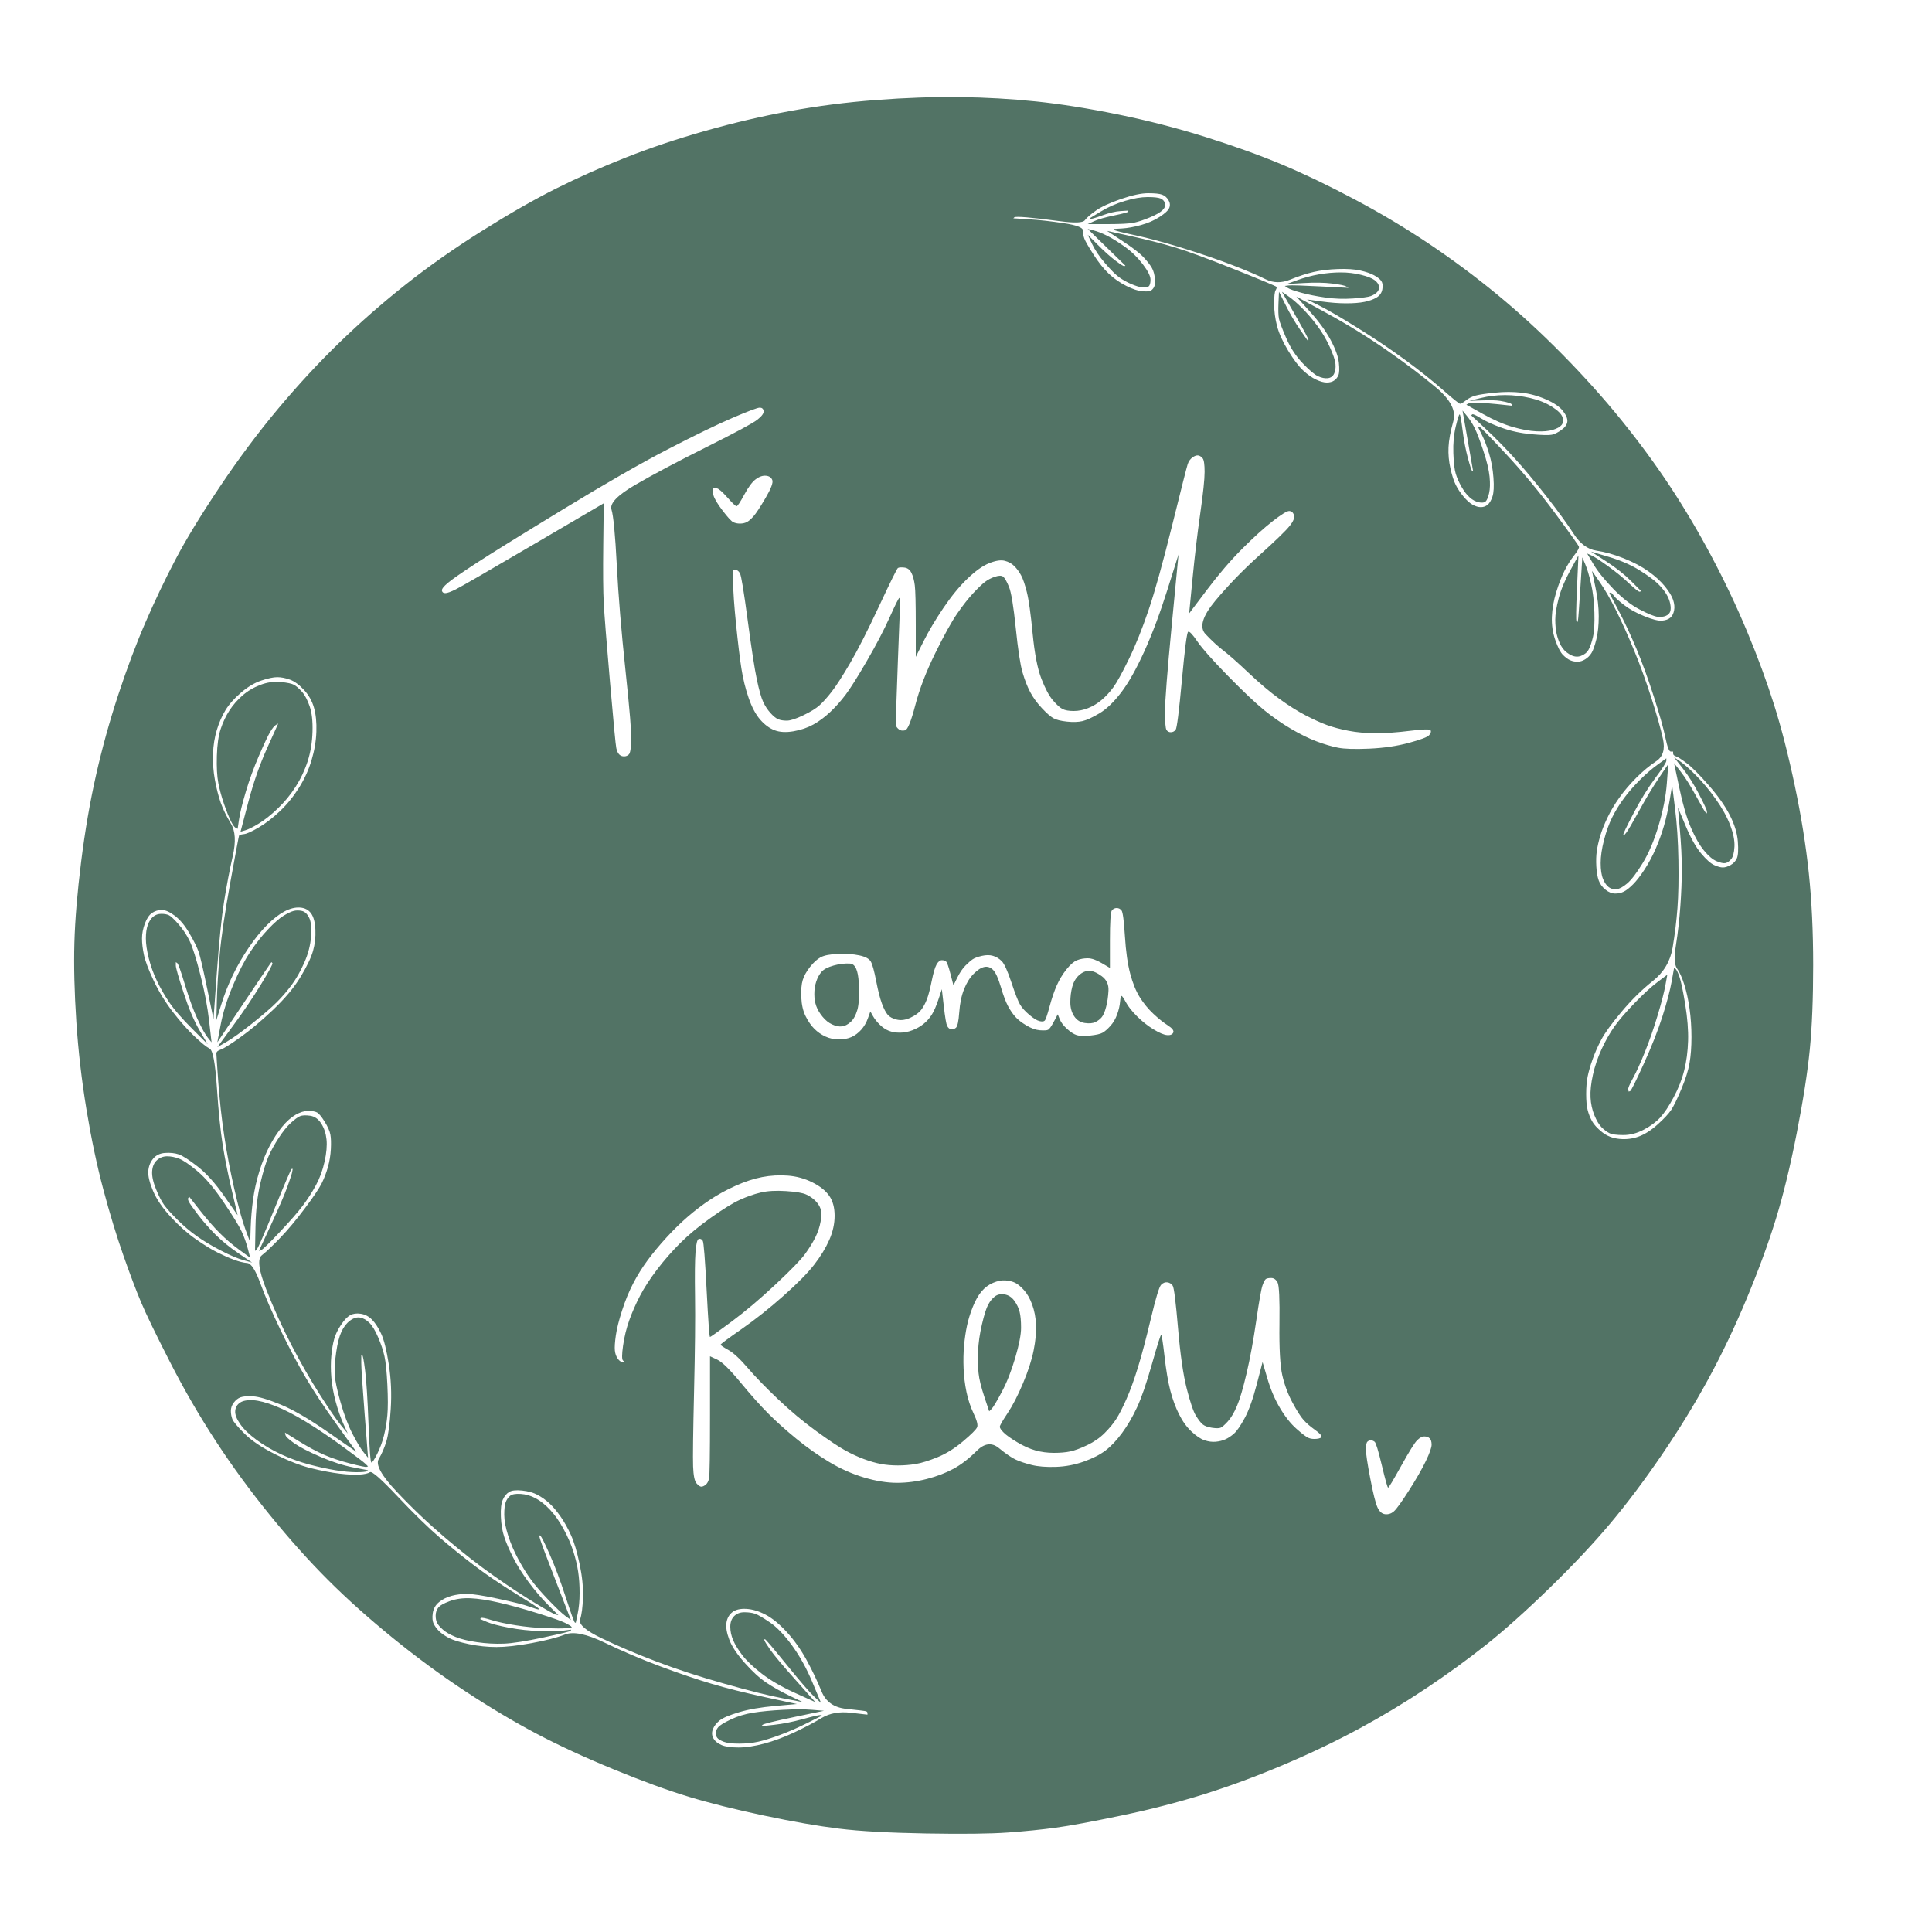 <svg xmlns:xlink="http://www.w3.org/1999/xlink" xmlns="http://www.w3.org/2000/svg" xml:space="preserve" width="100%" viewBox="0 0 720 720" version="1.1" style="fill-rule:nonzero;clip-rule:evenodd;stroke-linecap:round;stroke-linejoin:round;" stroke-miterlimit="10" height="100%">
<defs></defs>
<g id="Untitled">
<path stroke="none" opacity="1" fill-rule="nonzero" fill="#527365" d="M326.52 37.26C315.48 38.1 304.74 39.48 294.3 41.4C283.86 43.32 273.36 45.78 262.8 48.78C252.24 51.78 242.4 55.08 233.28 58.68C224.16 62.28 215.52 66.12 207.36 70.2C199.2 74.28 189.96 79.56 179.64 86.04C169.32 92.52 159.84 99.18 151.2 106.02C142.56 112.86 134.34 120.06 126.54 127.62C118.74 135.18 111.12 143.4 103.68 152.28C96.24 161.16 88.98 170.88 81.9 181.44C74.82 192 69.3 201.06 65.34 208.62C61.38 216.18 57.66 223.98 54.18 232.02C50.7 240.06 47.34 249 44.1 258.84C40.86 268.68 38.1 278.64 35.82 288.72C33.54 298.8 31.68 309.6 30.24 321.12C28.8 332.64 27.96 342.72 27.72 351.36C27.48 360 27.72 369.78 28.44 380.7C29.16 391.62 30.42 402.54 32.22 413.46C34.02 424.38 36.12 434.34 38.52 443.34C40.92 452.34 43.38 460.44 45.9 467.64C48.42 474.84 50.64 480.72 52.56 485.28C54.48 489.84 58.08 497.28 63.36 507.6C68.64 517.92 74.34 527.76 80.46 537.12C86.58 546.48 93.3 555.66 100.62 564.66C107.94 573.66 115.14 581.7 122.22 588.78C129.3 595.86 137.34 603.06 146.34 610.38C155.34 617.7 164.4 624.36 173.52 630.36C182.64 636.36 191.4 641.58 199.8 646.02C208.2 650.46 217.8 654.9 228.6 659.34C239.4 663.78 248.76 667.2 256.68 669.6C264.6 672 273.96 674.34 284.76 676.62C295.56 678.9 304.86 680.52 312.66 681.48C320.46 682.44 331.26 683.04 345.06 683.28C358.86 683.52 369.06 683.4 375.66 682.92C382.26 682.44 388.2 681.84 393.48 681.12C398.76 680.4 406.86 678.9 417.78 676.62C428.7 674.34 438.96 671.7 448.56 668.7C458.16 665.7 468.06 662.04 478.26 657.72C488.46 653.4 497.88 648.9 506.52 644.22C515.16 639.54 523.44 634.56 531.36 629.28C539.28 624 546.72 618.6 553.68 613.08C560.64 607.56 568.56 600.48 577.44 591.84C586.32 583.2 593.88 575.16 600.12 567.72C606.36 560.28 612.72 551.82 619.2 542.34C625.68 532.86 631.5 523.38 636.66 513.9C641.82 504.42 646.62 494.34 651.06 483.66C655.5 472.98 659.1 463.14 661.86 454.14C664.62 445.14 667.2 434.52 669.6 422.28C672 410.04 673.62 399.66 674.46 391.14C675.3 382.62 675.72 372.12 675.72 359.64C675.72 347.16 675.18 335.76 674.1 325.44C673.02 315.12 671.28 304.26 668.88 292.86C666.48 281.46 663.9 271.38 661.14 262.62C658.38 253.86 655.02 244.74 651.06 235.26C647.1 225.78 642.66 216.42 637.74 207.18C632.82 197.94 627.66 189.24 622.26 181.08C616.86 172.92 610.86 164.76 604.26 156.6C597.66 148.44 590.34 140.28 582.3 132.12C574.26 123.96 566.16 116.52 558 109.8C549.84 103.08 541.38 96.78 532.62 90.9C523.86 85.02 514.62 79.5 504.9 74.34C495.18 69.18 486.18 64.86 477.9 61.38C469.62 57.9 460.14 54.48 449.46 51.12C438.78 47.76 427.86 44.94 416.7 42.66C405.54 40.38 395.34 38.76 386.1 37.8C376.86 36.84 367.38 36.3 357.66 36.18C347.94 36.06 337.56 36.42 326.52 37.26ZM427.86 72C430.38 72 432.12 72.18 433.08 72.54C434.04 72.9 434.82 73.56 435.42 74.52C436.02 75.48 436.14 76.44 435.78 77.4C435.42 78.36 434.22 79.5 432.18 80.82C430.14 82.14 427.8 83.16 425.16 83.88C422.52 84.6 420.18 85.02 418.14 85.14C417.12 85.2 416.1 85.26 415.08 85.32C415.14 85.44 415.2 85.56 415.26 85.68C415.38 85.92 417.96 86.58 423 87.66C428.04 88.74 434.04 90.36 441 92.52C447.96 94.68 454.08 96.78 459.36 98.82C464.64 100.86 468.72 102.6 471.6 104.04C474.48 105.48 477.54 105.54 480.78 104.22C484.02 102.9 486.96 101.94 489.6 101.34C492.24 100.74 495.24 100.38 498.6 100.26C501.96 100.14 504.72 100.32 506.88 100.8C509.04 101.28 510.78 101.88 512.1 102.6C513.42 103.32 514.32 104.04 514.8 104.76C515.28 105.48 515.4 106.5 515.16 107.82C514.92 109.14 514.2 110.16 513 110.88C511.8 111.6 510.3 112.14 508.5 112.5C506.7 112.86 504.42 113.04 501.66 113.04C498.9 113.04 495.78 112.8 492.3 112.32C490.56 112.08 488.82 111.84 487.08 111.6C488.64 112.38 490.2 113.16 491.76 113.94C494.88 115.5 499.62 118.26 505.98 122.22C512.34 126.18 518.22 130.14 523.62 134.1C529.02 138.06 533.7 141.78 537.66 145.26C541.62 148.74 543.78 150.48 544.14 150.48C544.5 150.48 545.22 150.06 546.3 149.22C547.38 148.38 548.58 147.78 549.9 147.42C551.22 147.06 553.62 146.7 557.1 146.34C560.58 145.98 563.88 145.98 567 146.34C570.12 146.7 573.18 147.54 576.18 148.86C579.18 150.18 581.28 151.62 582.48 153.18C583.68 154.74 584.22 156.06 584.1 157.14C583.98 158.22 583.26 159.24 581.94 160.2C580.62 161.16 579.42 161.76 578.34 162C577.26 162.24 574.74 162.18 570.78 161.82C566.82 161.46 563.16 160.68 559.8 159.48C556.44 158.28 553.8 157.08 551.88 155.88C549.96 154.68 548.88 154.2 548.64 154.44C548.52 154.56 548.4 154.68 548.28 154.8C550.08 156.48 551.88 158.16 553.68 159.84C557.28 163.2 560.88 166.86 564.48 170.82C568.08 174.78 572.04 179.52 576.36 185.04C580.68 190.56 584.04 195.18 586.44 198.9C588.84 202.62 591.66 204.72 594.9 205.2C598.14 205.68 601.56 206.64 605.16 208.08C608.76 209.52 611.82 211.14 614.34 212.94C616.86 214.74 618.9 216.6 620.46 218.52C622.02 220.44 623.04 222.12 623.52 223.56C624 225 624.12 226.32 623.88 227.52C623.64 228.72 623.16 229.62 622.44 230.22C621.72 230.82 620.7 231.18 619.38 231.3C618.06 231.42 615.9 230.88 612.9 229.68C609.9 228.48 607.38 227.1 605.34 225.54C603.3 223.98 601.98 222.78 601.38 221.94C600.78 221.1 600.36 220.74 600.12 220.86C600 220.92 599.88 220.98 599.76 221.04C600.9 223.2 602.04 225.36 603.18 227.52C605.46 231.84 607.68 236.58 609.84 241.74C612 246.9 614.16 252.84 616.32 259.56C618.48 266.28 619.92 271.38 620.64 274.86C621.36 278.34 622.02 280.08 622.62 280.08C622.92 280.08 623.22 280.08 623.52 280.08C623.52 280.32 623.52 280.56 623.52 280.8C623.52 281.28 623.88 281.64 624.6 281.88C625.32 282.12 626.64 282.96 628.56 284.4C630.48 285.84 633.18 288.54 636.66 292.5C640.14 296.46 642.78 300.18 644.58 303.66C646.38 307.14 647.4 310.44 647.64 313.56C647.88 316.68 647.76 318.78 647.28 319.86C646.8 320.94 646.02 321.78 644.94 322.38C643.86 322.98 642.9 323.28 642.06 323.28C641.22 323.28 640.14 322.98 638.82 322.38C637.5 321.78 635.88 320.34 633.96 318.06C632.04 315.78 630.12 312.36 628.2 307.8C627.24 305.52 626.28 303.24 625.32 300.96C625.56 303.72 625.8 306.48 626.04 309.24C626.52 314.76 626.76 319.62 626.76 323.82C626.76 328.02 626.58 332.64 626.22 337.68C625.86 342.72 625.32 347.52 624.6 352.08C623.88 356.64 624 359.58 624.96 360.9C625.92 362.22 626.82 364.2 627.66 366.84C628.5 369.48 629.16 372.48 629.64 375.84C630.12 379.2 630.36 382.74 630.36 386.46C630.36 390.18 630.12 393.42 629.64 396.18C629.16 398.94 628.14 402.18 626.58 405.9C625.02 409.62 623.76 412.2 622.8 413.64C621.84 415.08 620.16 416.88 617.76 419.04C615.36 421.2 613.02 422.7 610.74 423.54C608.46 424.38 606.06 424.68 603.54 424.44C601.02 424.2 598.86 423.36 597.06 421.92C595.26 420.48 594 419.1 593.28 417.78C592.56 416.46 592.02 415.08 591.66 413.64C591.3 412.2 591.12 410.22 591.12 407.7C591.12 405.18 591.3 403.02 591.66 401.22C592.02 399.42 592.62 397.32 593.46 394.92C594.3 392.52 595.38 390.06 596.7 387.54C598.02 385.02 600.54 381.54 604.26 377.1C607.98 372.66 611.88 368.82 615.96 365.58C620.04 362.34 622.5 358.2 623.34 353.16C624.18 348.12 624.78 343.2 625.14 338.4C625.5 333.6 625.62 327.66 625.5 320.58C625.38 313.5 624.96 307.08 624.24 301.32C623.88 298.44 623.52 295.56 623.16 292.68C622.86 294.48 622.56 296.28 622.26 298.08C621.66 301.68 620.94 304.92 620.1 307.8C619.26 310.68 618.24 313.5 617.04 316.26C615.84 319.02 614.46 321.6 612.9 324C611.34 326.4 609.9 328.26 608.58 329.58C607.26 330.9 606.12 331.8 605.16 332.28C604.2 332.76 603.12 333 601.92 333C600.72 333 599.52 332.52 598.32 331.56C597.12 330.6 596.28 329.46 595.8 328.14C595.32 326.82 595.02 325.08 594.9 322.92C594.78 320.76 594.84 318.84 595.08 317.16C595.32 315.48 595.74 313.62 596.34 311.58C596.94 309.54 597.84 307.26 599.04 304.74C600.24 302.22 601.74 299.7 603.54 297.18C605.34 294.66 607.44 292.2 609.84 289.8C612.24 287.4 614.7 285.36 617.22 283.68C619.74 282 620.58 279.24 619.74 275.4C618.9 271.56 617.46 266.46 615.42 260.1C613.38 253.74 611.22 247.8 608.94 242.28C606.66 236.76 604.44 231.84 602.28 227.52C600.12 223.2 598.08 219.66 596.16 216.9C595.2 215.52 594.24 214.14 593.28 212.76C593.7 214.74 594.12 216.72 594.54 218.7C595.38 222.66 595.8 226.32 595.8 229.68C595.8 233.04 595.5 235.92 594.9 238.32C594.3 240.72 593.7 242.4 593.1 243.36C592.5 244.32 591.72 245.1 590.76 245.7C589.8 246.3 588.84 246.6 587.88 246.6C586.92 246.6 586.02 246.42 585.18 246.06C584.34 245.7 583.44 245.04 582.48 244.08C581.52 243.12 580.56 241.26 579.6 238.5C578.64 235.74 578.22 232.86 578.34 229.86C578.46 226.86 579 223.8 579.96 220.68C580.92 217.56 581.94 214.92 583.02 212.76C584.1 210.6 585.3 208.68 586.62 207C587.94 205.32 588.54 204.24 588.42 203.76C588.3 203.28 585.36 199.14 579.6 191.34C573.84 183.54 567.72 176.16 561.24 169.2C554.76 162.24 551.4 158.82 551.16 158.94C551.04 159 550.92 159.06 550.8 159.12C551.28 160.08 551.76 161.04 552.24 162C553.2 163.92 554.1 166.26 554.94 169.02C555.78 171.78 556.32 174.78 556.56 178.02C556.8 181.26 556.68 183.6 556.2 185.04C555.72 186.48 555.12 187.5 554.4 188.1C553.68 188.7 552.84 189 551.88 189C550.92 189 549.9 188.7 548.82 188.1C547.74 187.5 546.6 186.48 545.4 185.04C544.2 183.6 543.24 182.16 542.52 180.72C541.8 179.28 541.14 177.24 540.54 174.6C539.94 171.96 539.7 169.32 539.82 166.68C539.94 164.04 540.54 160.8 541.62 156.96C542.7 153.12 540.6 148.98 535.32 144.54C530.04 140.1 523.86 135.42 516.78 130.5C509.7 125.58 502.32 121.02 494.64 116.82C490.8 114.72 486.96 112.62 483.12 110.52C484.8 112.38 486.48 114.24 488.16 116.1C491.52 119.82 494.1 123.36 495.9 126.72C497.7 130.08 498.72 132.9 498.96 135.18C499.2 137.46 499.14 139.02 498.78 139.86C498.42 140.7 497.88 141.36 497.16 141.84C496.44 142.32 495.54 142.56 494.46 142.56C493.38 142.56 492.06 142.2 490.5 141.48C488.94 140.76 487.32 139.62 485.64 138.06C483.96 136.5 482.1 134.04 480.06 130.68C478.02 127.32 476.64 124.26 475.92 121.5C475.2 118.74 474.84 115.98 474.84 113.22C474.84 110.46 475.02 108.78 475.38 108.18C475.74 107.58 475.86 107.16 475.74 106.92C475.62 106.68 470.46 104.52 460.26 100.44C450.06 96.36 442.56 93.6 437.76 92.16C432.96 90.72 427.56 89.34 421.56 88.02C418.56 87.36 415.56 86.7 412.56 86.04C414.48 87.3 416.4 88.56 418.32 89.82C422.16 92.34 424.8 94.38 426.24 95.94C427.68 97.5 428.7 98.82 429.3 99.9C429.9 100.98 430.26 102.3 430.38 103.86C430.5 105.42 430.38 106.5 430.02 107.1C429.66 107.7 429.24 108.12 428.76 108.36C428.28 108.6 427.26 108.66 425.7 108.54C424.14 108.42 422.16 107.76 419.76 106.56C417.36 105.36 415.2 103.86 413.28 102.06C411.36 100.26 409.44 97.86 407.52 94.86C405.6 91.86 404.46 89.88 404.1 88.92C403.74 87.96 403.56 86.94 403.56 85.86C403.56 84.78 401.16 83.88 396.36 83.16C391.56 82.44 387.24 81.96 383.4 81.72C381.48 81.6 379.56 81.48 377.64 81.36C377.76 81.24 377.88 81.12 378 81C378.24 80.76 379.8 80.76 382.68 81C385.56 81.24 389.7 81.72 395.1 82.44C400.5 83.16 403.56 83.04 404.28 82.08C405 81.12 406.38 79.92 408.42 78.48C410.46 77.04 413.58 75.6 417.78 74.16C421.98 72.72 425.34 72 427.86 72ZM419.22 74.88C415.98 75.84 412.98 77.16 410.22 78.84C408.84 79.68 407.46 80.52 406.08 81.36C406.2 81.42 406.32 81.48 406.44 81.54C406.68 81.66 408.12 81.24 410.76 80.28C413.4 79.32 415.68 78.78 417.6 78.66C418.56 78.6 419.52 78.54 420.48 78.48C420.48 78.6 420.48 78.72 420.48 78.84C420.48 79.08 418.74 79.56 415.26 80.28C411.78 81 409.26 81.72 407.7 82.44C406.92 82.8 406.14 83.16 405.36 83.52C407.82 83.52 410.28 83.52 412.74 83.52C417.66 83.52 420.96 83.34 422.64 82.98C424.32 82.62 426.3 81.96 428.58 81C430.86 80.04 432.42 79.14 433.26 78.3C434.1 77.46 434.4 76.62 434.16 75.78C433.92 74.94 433.38 74.34 432.54 73.98C431.7 73.62 430.08 73.44 427.68 73.44C425.28 73.44 422.46 73.92 419.22 74.88ZM412.38 92.16C414.72 94.44 417.06 96.72 419.4 99C419.28 99.06 419.16 99.12 419.04 99.18C418.8 99.3 417.72 98.64 415.8 97.2C413.88 95.76 411.66 93.78 409.14 91.26C407.88 90 406.62 88.74 405.36 87.48C405.9 88.62 406.44 89.76 406.98 90.9C408.06 93.18 409.68 95.58 411.84 98.1C414 100.62 415.74 102.36 417.06 103.32C418.38 104.28 419.88 105.12 421.56 105.84C423.24 106.56 424.62 106.98 425.7 107.1C426.78 107.22 427.56 107.1 428.04 106.74C428.52 106.38 428.76 105.54 428.76 104.22C428.76 102.9 427.8 100.98 425.88 98.46C423.96 95.94 421.74 93.78 419.22 91.98C416.7 90.18 414.48 88.8 412.56 87.84C410.64 86.88 408.96 86.22 407.52 85.86C406.8 85.68 406.08 85.5 405.36 85.32C407.7 87.6 410.04 89.88 412.38 92.16ZM491.58 102.24C488.82 102.72 486.12 103.44 483.48 104.4C482.16 104.88 480.84 105.36 479.52 105.84C481.62 105.72 483.72 105.6 485.82 105.48C490.02 105.24 493.56 105.3 496.44 105.66C499.32 106.02 501.06 106.38 501.66 106.74C501.96 106.92 502.26 107.1 502.56 107.28C499.08 107.1 495.6 106.92 492.12 106.74C485.16 106.38 481.2 106.26 480.24 106.38C479.76 106.44 479.28 106.5 478.8 106.56C479.16 106.8 479.52 107.04 479.88 107.28C480.6 107.76 482.28 108.36 484.92 109.08C487.56 109.8 490.56 110.4 493.92 110.88C497.28 111.36 500.7 111.48 504.18 111.24C507.66 111 509.88 110.7 510.84 110.34C511.8 109.98 512.58 109.5 513.18 108.9C513.78 108.3 514.02 107.58 513.9 106.74C513.78 105.9 513.24 105.12 512.28 104.4C511.32 103.68 509.64 103.02 507.24 102.42C504.84 101.82 502.32 101.52 499.68 101.52C497.04 101.52 494.34 101.76 491.58 102.24ZM476.46 112.86C476.34 115.62 476.4 117.6 476.64 118.8C476.88 120 477.78 122.4 479.34 126C480.9 129.6 482.94 132.72 485.46 135.36C487.98 138 489.9 139.62 491.22 140.22C492.54 140.82 493.74 141.06 494.82 140.94C495.9 140.82 496.68 140.28 497.16 139.32C497.64 138.36 497.82 137.16 497.7 135.72C497.58 134.28 496.86 132.12 495.54 129.24C494.22 126.36 492.66 123.72 490.86 121.32C489.06 118.92 487.2 116.76 485.28 114.84C483.36 112.92 481.62 111.42 480.06 110.34C479.28 109.8 478.5 109.26 477.72 108.72C479.4 111.66 481.08 114.6 482.76 117.54C486.12 123.42 487.74 126.48 487.62 126.72C487.56 126.84 487.5 126.96 487.44 127.08C486.48 125.7 485.52 124.32 484.56 122.94C482.64 120.18 480.84 117.12 479.16 113.76C478.32 112.08 477.48 110.4 476.64 108.72C476.58 110.1 476.52 111.48 476.46 112.86ZM551.88 148.32C550.44 148.68 549 149.04 547.56 149.4C549.12 149.34 550.68 149.28 552.24 149.22C555.36 149.1 557.64 149.16 559.08 149.4C560.52 149.64 561.6 149.88 562.32 150.12C563.04 150.36 563.4 150.6 563.4 150.84C563.4 150.96 563.4 151.08 563.4 151.2C561.72 151.02 560.04 150.84 558.36 150.66C555 150.3 552.36 150.12 550.44 150.12C548.52 150.12 547.38 150.24 547.02 150.48C546.84 150.6 546.66 150.72 546.48 150.84C548.52 151.98 550.56 153.12 552.6 154.26C556.68 156.54 560.4 158.16 563.76 159.12C567.12 160.08 570.06 160.62 572.58 160.74C575.1 160.86 577.14 160.68 578.7 160.2C580.26 159.72 581.34 159.12 581.94 158.4C582.54 157.68 582.66 156.72 582.3 155.52C581.94 154.32 580.62 153 578.34 151.56C576.06 150.12 573.36 149.04 570.24 148.32C567.12 147.6 564 147.24 560.88 147.24C557.76 147.24 554.76 147.6 551.88 148.32ZM283.14 151.92C283.98 151.92 284.46 152.34 284.58 153.18C284.7 154.02 283.92 155.1 282.24 156.42C280.56 157.74 274.2 161.16 263.16 166.68C252.12 172.2 243.3 176.88 236.7 180.72C230.1 184.56 227.16 187.62 227.88 189.9C228.6 192.18 229.26 199.08 229.86 210.6C230.46 222.12 231.54 235.2 233.1 249.84C234.66 264.48 235.38 273.24 235.26 276.12C235.14 279 234.84 280.68 234.36 281.16C233.88 281.64 233.28 281.88 232.56 281.88C231.84 281.88 231.24 281.64 230.76 281.16C230.28 280.68 229.92 279.9 229.68 278.82C229.44 277.74 228.66 269.58 227.34 254.34C226.02 239.1 225.24 229.26 225 224.82C224.76 220.38 224.7 213.06 224.82 202.86C224.88 197.76 224.94 192.66 225 187.56C216.3 192.66 207.6 197.76 198.9 202.86C181.5 213.06 171.84 218.64 169.92 219.6C168 220.56 166.68 221.04 165.96 221.04C165.24 221.04 164.82 220.74 164.7 220.14C164.58 219.54 165.3 218.58 166.86 217.26C168.42 215.94 171.96 213.48 177.48 209.88C183 206.28 193.74 199.62 209.7 189.9C225.66 180.18 238.74 172.68 248.94 167.4C259.14 162.12 267.18 158.22 273.06 155.7C278.94 153.18 282.3 151.92 283.14 151.92ZM547.02 164.34C547.68 168.12 548.34 171.9 549 175.68C548.88 175.62 548.76 175.56 548.64 175.5C548.4 175.38 547.86 173.76 547.02 170.64C546.18 167.52 545.52 164.04 545.04 160.2C544.56 156.36 544.2 154.44 543.96 154.44C543.72 154.44 543.24 155.94 542.52 158.94C541.8 161.94 541.5 165.24 541.62 168.84C541.74 172.44 542.04 175.02 542.52 176.58C543 178.14 543.72 179.76 544.68 181.44C545.64 183.12 546.66 184.44 547.74 185.4C548.82 186.36 549.96 186.96 551.16 187.2C552.36 187.44 553.2 187.32 553.68 186.84C554.16 186.36 554.58 185.34 554.94 183.78C555.3 182.22 555.36 180.18 555.12 177.66C554.88 175.14 554.1 171.9 552.78 167.94C551.46 163.98 550.38 161.16 549.54 159.48C548.7 157.8 547.74 156.3 546.66 154.98C546.12 154.32 545.58 153.66 545.04 153C545.7 156.78 546.36 160.56 547.02 164.34ZM446.58 169.74C447.18 169.86 447.72 170.22 448.2 170.82C448.68 171.42 448.92 173.1 448.92 175.86C448.92 178.62 448.38 183.78 447.3 191.34C446.22 198.9 445.26 207 444.42 215.64C444 219.96 443.58 224.28 443.16 228.6C445.38 225.66 447.6 222.72 449.82 219.78C454.26 213.9 458.64 208.8 462.96 204.48C467.28 200.16 471.06 196.74 474.3 194.22C477.54 191.7 479.58 190.44 480.42 190.44C481.26 190.44 481.86 190.92 482.22 191.88C482.58 192.84 482.04 194.22 480.6 196.02C479.16 197.82 475.38 201.48 469.26 207C463.14 212.52 457.68 218.16 452.88 223.92C448.08 229.68 446.88 233.82 449.28 236.34C451.68 238.86 453.9 240.9 455.94 242.46C457.98 244.02 461.1 246.78 465.3 250.74C469.5 254.7 473.34 257.94 476.82 260.46C480.3 262.98 483.54 265.02 486.54 266.58C489.54 268.14 492.18 269.34 494.46 270.18C496.74 271.02 499.44 271.74 502.56 272.34C505.68 272.94 509.1 273.24 512.82 273.24C516.54 273.24 520.8 272.94 525.6 272.34C530.4 271.74 532.92 271.68 533.16 272.16C533.4 272.64 533.22 273.24 532.62 273.96C532.02 274.68 529.5 275.64 525.06 276.84C520.62 278.04 515.7 278.76 510.3 279C504.9 279.24 501 279.12 498.6 278.64C496.2 278.16 493.56 277.38 490.68 276.3C487.8 275.22 484.62 273.66 481.14 271.62C477.66 269.58 474.3 267.24 471.06 264.6C467.82 261.96 463.32 257.7 457.56 251.82C451.8 245.94 448.02 241.68 446.22 239.04C444.42 236.4 443.28 235.2 442.8 235.44C442.32 235.68 441.54 241.68 440.46 253.44C439.38 265.2 438.6 271.38 438.12 271.98C437.64 272.58 437.04 272.88 436.32 272.88C435.6 272.88 435.06 272.58 434.7 271.98C434.34 271.38 434.16 269.1 434.16 265.14C434.16 261.18 435 250.44 436.68 232.92C437.52 224.16 438.36 215.4 439.2 206.64C437.82 211.02 436.44 215.4 435.06 219.78C432.3 228.54 429.42 236.22 426.42 242.82C423.42 249.42 420.54 254.52 417.78 258.12C415.02 261.72 412.32 264.3 409.68 265.86C407.04 267.42 404.94 268.38 403.38 268.74C401.82 269.1 399.9 269.16 397.62 268.92C395.34 268.68 393.66 268.26 392.58 267.66C391.5 267.06 390.06 265.8 388.26 263.88C386.46 261.96 385.02 259.98 383.94 257.94C382.86 255.9 381.9 253.44 381.06 250.56C380.22 247.68 379.38 242.16 378.54 234C377.7 225.84 376.86 220.74 376.02 218.7C375.18 216.66 374.46 215.4 373.86 214.92C373.26 214.44 372.24 214.44 370.8 214.92C369.36 215.4 368.1 216.06 367.02 216.9C365.94 217.74 364.5 219.12 362.7 221.04C360.9 222.96 358.92 225.48 356.76 228.6C354.6 231.72 351.84 236.7 348.48 243.54C345.12 250.38 342.66 256.8 341.1 262.8C339.54 268.8 338.28 271.92 337.32 272.16C336.36 272.4 335.58 272.28 334.98 271.8C334.38 271.32 334.02 270.84 333.9 270.36C333.78 269.88 334.02 261.84 334.62 246.24C334.92 238.44 335.22 230.64 335.52 222.84C335.4 222.84 335.28 222.84 335.16 222.84C334.92 222.84 333.72 225.24 331.56 230.04C329.4 234.84 326.58 240.24 323.1 246.24C319.62 252.24 316.98 256.44 315.18 258.84C313.38 261.24 311.46 263.4 309.42 265.32C307.38 267.24 305.28 268.8 303.12 270C300.96 271.2 298.5 272.04 295.74 272.52C292.98 273 290.64 272.88 288.72 272.16C286.8 271.44 285 270.12 283.32 268.2C281.64 266.28 280.2 263.58 279 260.1C277.8 256.62 276.9 252.96 276.3 249.12C275.7 245.28 275.04 239.82 274.32 232.74C273.6 225.66 273.24 220.5 273.24 217.26C273.24 215.64 273.24 214.02 273.24 212.4C273.54 212.4 273.84 212.4 274.14 212.4C274.74 212.4 275.28 212.82 275.76 213.66C276.24 214.5 277.2 220.32 278.64 231.12C280.08 241.92 281.22 249.3 282.06 253.26C282.9 257.22 283.68 259.98 284.4 261.54C285.12 263.1 286.02 264.48 287.1 265.68C288.18 266.88 289.14 267.66 289.98 268.02C290.82 268.38 291.9 268.56 293.22 268.56C294.54 268.56 296.58 267.9 299.34 266.58C302.1 265.26 304.14 264 305.46 262.8C306.78 261.6 308.28 259.92 309.96 257.76C311.64 255.6 313.92 252.06 316.8 247.14C319.68 242.22 323.28 235.14 327.6 225.9C331.92 216.66 334.26 211.92 334.62 211.68C334.98 211.44 335.76 211.38 336.96 211.5C338.16 211.62 339.06 212.28 339.66 213.48C340.26 214.68 340.68 216.24 340.92 218.16C341.16 220.08 341.28 225 341.28 232.92C341.28 236.88 341.28 240.84 341.28 244.8C342.24 242.88 343.2 240.96 344.16 239.04C346.08 235.2 348.54 231.06 351.54 226.62C354.54 222.18 357.54 218.52 360.54 215.64C363.54 212.76 366.24 210.84 368.64 209.88C371.04 208.92 372.96 208.62 374.4 208.98C375.84 209.34 377.04 210 378 210.96C378.96 211.92 379.8 213.06 380.52 214.38C381.24 215.7 381.96 217.8 382.68 220.68C383.4 223.56 384.12 228.72 384.84 236.16C385.56 243.6 386.64 249.18 388.08 252.9C389.52 256.62 390.96 259.32 392.4 261C393.84 262.68 395.04 263.76 396 264.24C396.96 264.72 398.34 264.96 400.14 264.96C401.94 264.96 403.74 264.6 405.54 263.88C407.34 263.16 409.02 262.14 410.58 260.82C412.14 259.5 413.58 257.94 414.9 256.14C416.22 254.34 418.14 250.86 420.66 245.7C423.18 240.54 425.64 234.42 428.04 227.34C430.44 220.26 433.38 209.7 436.86 195.66C440.34 181.62 442.26 174.06 442.62 172.98C442.98 171.9 443.58 171.06 444.42 170.46C445.26 169.86 445.98 169.62 446.58 169.74ZM285.48 177.3C286.68 177.42 287.46 177.96 287.82 178.92C288.18 179.88 287.34 182.1 285.3 185.58C283.26 189.06 281.76 191.34 280.8 192.42C279.84 193.5 279 194.22 278.28 194.58C277.56 194.94 276.72 195.12 275.76 195.12C274.8 195.12 273.96 194.94 273.24 194.58C272.52 194.22 271.2 192.78 269.28 190.26C267.36 187.74 266.22 185.82 265.86 184.5C265.5 183.18 265.44 182.4 265.68 182.16C265.92 181.92 266.4 181.86 267.12 181.98C267.84 182.1 269.16 183.24 271.08 185.4C273 187.56 274.14 188.64 274.5 188.64C274.86 188.64 275.82 187.2 277.38 184.32C278.94 181.44 280.38 179.52 281.7 178.56C283.02 177.6 284.28 177.18 285.48 177.3ZM598.5 209.16C602.22 211.56 605.34 214.02 607.86 216.54C609.12 217.8 610.38 219.06 611.64 220.32C611.46 220.38 611.28 220.44 611.1 220.5C610.74 220.62 609.42 219.6 607.14 217.44C604.86 215.28 602.22 213.12 599.22 210.96C596.22 208.8 594.18 207.48 593.1 207C592.56 206.76 592.02 206.52 591.48 206.28C592.26 207.6 593.04 208.92 593.82 210.24C595.38 212.88 597.84 215.94 601.2 219.42C604.56 222.9 607.86 225.48 611.1 227.16C614.34 228.84 616.56 229.74 617.76 229.86C618.96 229.98 619.98 229.86 620.82 229.5C621.66 229.14 622.2 228.6 622.44 227.88C622.68 227.16 622.68 226.2 622.44 225C622.2 223.8 621.72 222.6 621 221.4C620.28 220.2 619.26 218.94 617.94 217.62C616.62 216.3 614.34 214.62 611.1 212.58C607.86 210.54 604.02 208.86 599.58 207.54C597.36 206.88 595.14 206.22 592.92 205.56C594.78 206.76 596.64 207.96 598.5 209.16ZM585.18 212.58C583.14 216.3 581.7 219.78 580.86 223.02C580.02 226.26 579.6 228.9 579.6 230.94C579.6 232.98 579.78 234.78 580.14 236.34C580.5 237.9 581.04 239.34 581.76 240.66C582.48 241.98 583.56 243.06 585 243.9C586.44 244.74 587.82 244.92 589.14 244.44C590.46 243.96 591.42 243.18 592.02 242.1C592.62 241.02 593.16 239.46 593.64 237.42C594.12 235.38 594.3 232.32 594.18 228.24C594.06 224.16 593.64 220.56 592.92 217.44C592.2 214.32 591.48 211.92 590.76 210.24C590.4 209.4 590.04 208.56 589.68 207.72C589.44 211.5 589.2 215.28 588.96 219.06C588.48 226.62 588.18 230.64 588.06 231.12C588 231.36 587.94 231.6 587.88 231.84C587.76 231.72 587.64 231.6 587.52 231.48C587.28 231.24 587.34 227.1 587.7 219.06C587.88 215.04 588.06 211.02 588.24 207C587.22 208.86 586.2 210.72 585.18 212.58ZM103.32 252.36C104.76 252.36 106.32 252.66 108 253.26C109.68 253.86 111.42 255.12 113.22 257.04C115.02 258.96 116.28 261.18 117 263.7C117.72 266.22 118.02 269.22 117.9 272.7C117.78 276.18 117.18 279.72 116.1 283.32C115.02 286.92 113.46 290.34 111.42 293.58C109.38 296.82 107.04 299.7 104.4 302.22C101.76 304.74 99.12 306.78 96.48 308.34C93.84 309.9 91.98 310.74 90.9 310.86C89.82 310.98 89.22 311.16 89.1 311.4C88.98 311.64 87.9 317.4 85.86 328.68C83.82 339.96 82.5 348.9 81.9 355.5C81.3 362.1 80.94 367.86 80.82 372.78C80.76 375.24 80.7 377.7 80.64 380.16C81.24 378.24 81.84 376.32 82.44 374.4C83.64 370.56 85.08 366.9 86.76 363.42C88.44 359.94 90.42 356.52 92.7 353.16C94.98 349.8 97.26 346.98 99.54 344.7C101.82 342.42 103.98 340.74 106.02 339.66C108.06 338.58 109.98 338.1 111.78 338.22C113.58 338.34 114.96 339.06 115.92 340.38C116.88 341.7 117.42 343.74 117.54 346.5C117.66 349.26 117.36 351.9 116.64 354.42C115.92 356.94 114.36 360.18 111.96 364.14C109.56 368.1 106.14 372.18 101.7 376.38C97.26 380.58 93.18 384 89.46 386.64C85.74 389.28 83.34 390.78 82.26 391.14C81.18 391.5 80.64 391.98 80.64 392.58C80.64 393.18 80.88 396.78 81.36 403.38C81.84 409.98 82.56 416.52 83.52 423C84.48 429.48 85.74 436.14 87.3 442.98C88.86 449.82 90.24 454.86 91.44 458.1C92.04 459.72 92.64 461.34 93.24 462.96C93.3 461.16 93.36 459.36 93.42 457.56C93.54 453.96 93.84 450.42 94.32 446.94C94.8 443.46 95.58 439.98 96.66 436.5C97.74 433.02 99 429.9 100.44 427.14C101.88 424.38 103.44 421.98 105.12 419.94C106.8 417.9 108.48 416.4 110.16 415.44C111.84 414.48 113.4 414 114.84 414C116.28 414 117.36 414.18 118.08 414.54C118.8 414.9 119.76 416.04 120.96 417.96C122.16 419.88 122.88 421.5 123.12 422.82C123.36 424.14 123.42 425.94 123.3 428.22C123.18 430.5 122.82 432.72 122.22 434.88C121.62 437.04 120.84 439.08 119.88 441C118.92 442.92 116.82 446.04 113.58 450.36C110.34 454.68 107.28 458.34 104.4 461.34C101.52 464.34 99.24 466.5 97.56 467.82C95.88 469.14 96.42 473.34 99.18 480.42C101.94 487.5 105.06 494.4 108.54 501.12C112.02 507.84 115.56 514.02 119.16 519.66C122.76 525.3 125.4 529.14 127.08 531.18C127.92 532.2 128.76 533.22 129.6 534.24C129.06 533.04 128.52 531.84 127.98 530.64C126.9 528.24 125.94 525.48 125.1 522.36C124.26 519.24 123.72 516.24 123.48 513.36C123.24 510.48 123.24 507.78 123.48 505.26C123.72 502.74 124.08 500.64 124.56 498.96C125.04 497.28 125.88 495.54 127.08 493.74C128.28 491.94 129.42 490.74 130.5 490.14C131.58 489.54 132.9 489.36 134.46 489.6C136.02 489.84 137.4 490.56 138.6 491.76C139.8 492.96 140.94 494.7 142.02 496.98C143.1 499.26 144.06 503.1 144.9 508.5C145.74 513.9 145.98 519.42 145.62 525.06C145.26 530.7 144.72 534.72 144 537.12C143.28 539.52 142.32 541.74 141.12 543.78C139.92 545.82 142.14 549.84 147.78 555.84C153.42 561.84 159.48 567.6 165.96 573.12C172.44 578.64 178.5 583.38 184.14 587.34C189.78 591.3 194.88 594.66 199.44 597.42C204 600.18 206.58 601.62 207.18 601.74C207.48 601.8 207.78 601.86 208.08 601.92C206.82 600.66 205.56 599.4 204.3 598.14C201.78 595.62 199.32 592.74 196.92 589.5C194.52 586.26 192.6 583.2 191.16 580.32C189.72 577.44 188.64 574.92 187.92 572.76C187.2 570.6 186.78 568.08 186.66 565.2C186.54 562.32 186.78 560.22 187.38 558.9C187.98 557.58 188.76 556.62 189.72 556.02C190.68 555.42 192.3 555.24 194.58 555.48C196.86 555.72 198.78 556.26 200.34 557.1C201.9 557.94 203.34 558.96 204.66 560.16C205.98 561.36 207.36 562.98 208.8 565.02C210.24 567.06 211.56 569.4 212.76 572.04C213.96 574.68 215.04 578.28 216 582.84C216.96 587.4 217.38 591.54 217.26 595.26C217.14 598.98 216.78 601.74 216.18 603.54C215.58 605.34 218.28 607.68 224.28 610.56C230.28 613.44 237.06 616.32 244.62 619.2C252.18 622.08 260.64 624.84 270 627.48C279.36 630.12 286.56 631.92 291.6 632.88C294.12 633.36 296.64 633.84 299.16 634.32C297.54 633.54 295.92 632.76 294.3 631.98C291.06 630.42 288.18 628.8 285.66 627.12C283.14 625.44 280.44 622.98 277.56 619.74C274.68 616.5 272.76 613.62 271.8 611.1C270.84 608.58 270.48 606.48 270.72 604.8C270.96 603.12 271.68 601.8 272.88 600.84C274.08 599.88 275.82 599.46 278.1 599.58C280.38 599.7 282.78 600.42 285.3 601.74C287.82 603.06 290.46 605.22 293.22 608.22C295.98 611.22 298.44 614.7 300.6 618.66C302.76 622.62 304.62 626.52 306.18 630.36C307.74 634.2 310.8 636.36 315.36 636.84C319.92 637.32 322.38 637.62 322.74 637.74C323.1 637.86 323.28 638.1 323.28 638.46C323.28 638.64 323.28 638.82 323.28 639C321.18 638.76 319.08 638.52 316.98 638.28C312.78 637.8 309.18 638.46 306.18 640.26C303.18 642.06 299.76 643.86 295.92 645.66C292.08 647.46 288.36 648.84 284.76 649.8C281.16 650.76 277.98 651.24 275.22 651.24C272.46 651.24 270.36 650.94 268.92 650.34C267.48 649.74 266.46 648.9 265.86 647.82C265.26 646.74 265.2 645.6 265.68 644.4C266.16 643.2 267 642.12 268.2 641.16C269.4 640.2 271.8 639.18 275.4 638.1C279 637.02 283.5 636.24 288.9 635.76C291.6 635.52 294.3 635.28 297 635.04C293.1 634.2 289.2 633.36 285.3 632.52C277.5 630.84 270.78 629.16 265.14 627.48C259.5 625.8 253.14 623.64 246.06 621C238.98 618.36 232.08 615.42 225.36 612.18C218.64 608.94 213.72 607.92 210.6 609.12C207.48 610.32 203.28 611.4 198 612.36C192.72 613.32 188.4 613.8 185.04 613.8C181.68 613.8 178.26 613.44 174.78 612.72C171.3 612 168.78 611.22 167.22 610.38C165.66 609.54 164.46 608.7 163.62 607.86C162.78 607.02 162.12 606.12 161.64 605.16C161.16 604.2 161.04 602.88 161.28 601.2C161.52 599.52 162.3 598.14 163.62 597.06C164.94 595.98 166.5 595.2 168.3 594.72C170.1 594.24 172.02 594 174.06 594C176.1 594 179.94 594.6 185.58 595.8C191.22 597 195.06 597.96 197.1 598.68C199.14 599.4 200.28 599.76 200.52 599.76C200.64 599.76 200.76 599.76 200.88 599.76C200.82 599.64 200.76 599.52 200.7 599.4C200.58 599.16 197.7 597.3 192.06 593.82C186.42 590.34 181.38 586.92 176.94 583.56C172.5 580.2 168.12 576.66 163.8 572.94C159.48 569.22 154.26 564.12 148.14 557.64C142.02 551.16 138.6 548.16 137.88 548.64C137.16 549.12 135.84 549.42 133.92 549.54C132 549.66 129.54 549.54 126.54 549.18C123.54 548.82 120.06 548.16 116.1 547.2C112.14 546.24 107.64 544.5 102.6 541.98C97.56 539.46 93.72 536.88 91.08 534.24C88.44 531.6 86.94 529.8 86.58 528.84C86.22 527.88 86.04 526.86 86.04 525.78C86.04 524.7 86.4 523.68 87.12 522.72C87.84 521.76 88.68 521.1 89.64 520.74C90.6 520.38 92.16 520.26 94.32 520.38C96.48 520.5 99.9 521.52 104.58 523.44C109.26 525.36 115.14 528.78 122.22 533.7C125.76 536.16 129.3 538.62 132.84 541.08C130.5 537.84 128.16 534.6 125.82 531.36C121.14 524.88 117.24 519 114.12 513.72C111 508.44 107.82 502.44 104.58 495.72C101.34 489 98.82 483.18 97.02 478.26C95.22 473.34 93.6 470.82 92.16 470.7C90.72 470.58 89.04 470.16 87.12 469.44C85.2 468.72 83.16 467.82 81 466.74C78.84 465.66 76.2 464.04 73.08 461.88C69.96 459.72 66.84 456.96 63.72 453.6C60.6 450.24 58.38 447 57.06 443.88C55.74 440.76 55.14 438.3 55.26 436.5C55.38 434.7 55.98 433.14 57.06 431.82C58.14 430.5 59.64 429.78 61.56 429.66C63.48 429.54 65.16 429.72 66.6 430.2C68.04 430.68 70.38 432.18 73.62 434.7C76.86 437.22 80.16 440.88 83.52 445.68C85.2 448.08 86.88 450.48 88.56 452.88C87.84 449.82 87.12 446.76 86.4 443.7C84.96 437.58 83.82 431.88 82.98 426.6C82.14 421.32 81.42 414.18 80.82 405.18C80.22 396.18 79.32 391.38 78.12 390.78C76.92 390.18 75 388.62 72.36 386.1C69.72 383.58 67.02 380.52 64.26 376.92C61.5 373.32 59.16 369.48 57.24 365.4C55.32 361.32 54.12 358.14 53.64 355.86C53.16 353.58 52.92 351.54 52.92 349.74C52.92 347.94 53.28 346.08 54 344.16C54.72 342.24 55.62 340.92 56.7 340.2C57.78 339.48 58.98 339.12 60.3 339.12C61.62 339.12 63.24 339.84 65.16 341.28C67.08 342.72 68.88 344.88 70.56 347.76C72.24 350.64 73.38 352.92 73.98 354.6C74.58 356.28 75.66 360.9 77.22 368.46C78 372.24 78.78 376.02 79.56 379.8C79.98 373.98 80.4 368.16 80.82 362.34C81.66 350.7 82.56 341.88 83.52 335.88C84.48 329.88 85.56 324.24 86.76 318.96C87.96 313.68 87.72 309.66 86.04 306.9C84.36 304.14 83.1 301.56 82.26 299.16C81.42 296.76 80.7 293.94 80.1 290.7C79.5 287.46 79.26 284.22 79.38 280.98C79.5 277.74 79.98 274.74 80.82 271.98C81.66 269.22 82.74 266.76 84.06 264.6C85.38 262.44 87.3 260.28 89.82 258.12C92.34 255.96 94.86 254.46 97.38 253.62C99.9 252.78 101.88 252.36 103.32 252.36ZM97.02 255.24C94.5 256.2 92.28 257.52 90.36 259.2C88.44 260.88 86.82 262.74 85.5 264.78C84.18 266.82 83.1 269.1 82.26 271.62C81.42 274.14 80.94 277.5 80.82 281.7C80.7 285.9 80.88 289.26 81.36 291.78C81.84 294.3 82.56 296.94 83.52 299.7C84.48 302.46 85.32 304.56 86.04 306C86.76 307.44 87.36 308.28 87.84 308.52C88.08 308.64 88.32 308.76 88.56 308.88C88.74 307.68 88.92 306.48 89.1 305.28C89.46 302.88 90.3 299.46 91.62 295.02C92.94 290.58 94.56 286.14 96.48 281.7C98.4 277.26 99.78 274.32 100.62 272.88C101.46 271.44 102.18 270.54 102.78 270.18C103.08 270 103.38 269.82 103.68 269.64C102.3 272.7 100.92 275.76 99.54 278.82C96.78 284.94 94.44 291.66 92.52 298.98C91.56 302.64 90.6 306.3 89.64 309.96C90.24 309.78 90.84 309.6 91.44 309.42C92.64 309.06 94.32 308.22 96.48 306.9C98.64 305.58 100.98 303.72 103.5 301.32C106.02 298.92 108.24 296.22 110.16 293.22C112.08 290.22 113.58 287.04 114.66 283.68C115.74 280.32 116.34 276.66 116.46 272.7C116.58 268.74 116.22 265.56 115.38 263.16C114.54 260.76 113.58 258.96 112.5 257.76C111.42 256.56 110.46 255.72 109.62 255.24C108.78 254.76 107.1 254.4 104.58 254.16C102.06 253.92 99.54 254.28 97.02 255.24ZM627.12 286.38C629.28 289.14 631.32 292.38 633.24 296.1C635.16 299.82 636.12 301.92 636.12 302.4C636.12 302.64 636.12 302.88 636.12 303.12C636 303.06 635.88 303 635.76 302.94C635.52 302.82 634.32 300.78 632.16 296.82C630 292.86 628.08 289.8 626.4 287.64C625.56 286.56 624.72 285.48 623.88 284.4C624.54 287.52 625.2 290.64 625.86 293.76C627.18 300 628.62 304.92 630.18 308.52C631.74 312.12 633.36 314.94 635.04 316.98C636.72 319.02 638.28 320.34 639.72 320.94C641.16 321.54 642.24 321.78 642.96 321.66C643.68 321.54 644.4 321.06 645.12 320.22C645.84 319.38 646.26 317.82 646.38 315.54C646.5 313.26 645.96 310.56 644.76 307.44C643.56 304.32 641.76 301.08 639.36 297.72C636.96 294.36 634.5 291.42 631.98 288.9C629.46 286.38 627.48 284.64 626.04 283.68C625.32 283.2 624.6 282.72 623.88 282.24C624.96 283.62 626.04 285 627.12 286.38ZM617.76 284.94C615.6 286.5 613.38 288.42 611.1 290.7C608.82 292.98 606.84 295.26 605.16 297.54C603.48 299.82 602.04 302.16 600.84 304.56C599.64 306.96 598.62 309.78 597.78 313.02C596.94 316.26 596.52 319.14 596.52 321.66C596.52 324.18 596.82 326.16 597.42 327.6C598.02 329.04 598.74 330.06 599.58 330.66C600.42 331.26 601.38 331.5 602.46 331.38C603.54 331.26 604.86 330.54 606.42 329.22C607.98 327.9 609.9 325.38 612.18 321.66C614.46 317.94 616.44 313.26 618.12 307.62C619.8 301.98 620.82 296.76 621.18 291.96C621.36 289.56 621.54 287.16 621.72 284.76C620.58 286.44 619.44 288.12 618.3 289.8C616.02 293.16 613.56 297.24 610.92 302.04C608.28 306.84 606.66 309.6 606.06 310.32C605.76 310.68 605.46 311.04 605.16 311.4C605.1 311.28 605.04 311.16 604.98 311.04C604.86 310.8 606.12 308.16 608.76 303.12C611.4 298.08 614.1 293.7 616.86 289.98C619.62 286.26 621 284.1 621 283.5C621 283.2 621 282.9 621 282.6C619.92 283.38 618.84 284.16 617.76 284.94ZM416.16 338.4C416.88 338.4 417.48 338.7 417.96 339.3C418.44 339.9 418.86 343.08 419.22 348.84C419.58 354.6 420.24 359.28 421.2 362.88C422.16 366.48 423.36 369.42 424.8 371.7C426.24 373.98 427.92 376.02 429.84 377.82C431.76 379.62 433.56 381.06 435.24 382.14C436.92 383.22 437.58 384.12 437.22 384.84C436.86 385.56 436.08 385.86 434.88 385.74C433.68 385.62 432 384.9 429.84 383.58C427.68 382.26 425.64 380.64 423.72 378.72C421.8 376.8 420.42 375.06 419.58 373.5C418.74 371.94 418.2 371.16 417.96 371.16C417.72 371.16 417.54 371.88 417.42 373.32C417.3 374.76 416.94 376.32 416.34 378C415.74 379.68 414.9 381.12 413.82 382.32C412.74 383.52 411.78 384.36 410.94 384.84C410.1 385.32 408.54 385.68 406.26 385.92C403.98 386.16 402.3 386.1 401.22 385.74C400.14 385.38 398.94 384.6 397.62 383.4C396.3 382.2 395.4 381 394.92 379.8C394.68 379.2 394.44 378.6 394.2 378C393.72 378.9 393.24 379.8 392.76 380.7C391.8 382.5 391.08 383.52 390.6 383.76C390.12 384 389.1 384.06 387.54 383.94C385.98 383.82 384.3 383.22 382.5 382.14C380.7 381.06 379.32 379.98 378.36 378.9C377.4 377.82 376.5 376.5 375.66 374.94C374.82 373.38 373.92 370.98 372.96 367.74C372 364.5 371.04 362.4 370.08 361.44C369.12 360.48 368.04 360.12 366.84 360.36C365.64 360.6 364.32 361.44 362.88 362.88C361.44 364.32 360.24 366.24 359.28 368.64C358.32 371.04 357.72 373.92 357.48 377.28C357.24 380.64 356.82 382.56 356.22 383.04C355.62 383.52 355.02 383.7 354.42 383.58C353.82 383.46 353.34 383.04 352.98 382.32C352.62 381.6 352.2 379.14 351.72 374.94C351.48 372.84 351.24 370.74 351 368.64C350.58 369.9 350.16 371.16 349.74 372.42C348.9 374.94 348.06 376.86 347.22 378.18C346.38 379.5 345.36 380.64 344.16 381.6C342.96 382.56 341.58 383.34 340.02 383.94C338.46 384.54 336.9 384.84 335.34 384.84C333.78 384.84 332.4 384.6 331.2 384.12C330 383.64 328.86 382.86 327.78 381.78C326.7 380.7 325.86 379.62 325.26 378.54C324.96 378 324.66 377.46 324.36 376.92C324.06 377.76 323.76 378.6 323.46 379.44C322.86 381.12 322.02 382.56 320.94 383.76C319.86 384.96 318.66 385.86 317.34 386.46C316.02 387.06 314.46 387.36 312.66 387.36C310.86 387.36 309.18 387 307.62 386.28C306.06 385.56 304.68 384.6 303.48 383.4C302.28 382.2 301.2 380.64 300.24 378.72C299.28 376.8 298.74 374.46 298.62 371.7C298.5 368.94 298.68 366.78 299.16 365.22C299.64 363.66 300.54 362.04 301.86 360.36C303.18 358.68 304.5 357.48 305.82 356.76C307.14 356.04 309.3 355.62 312.3 355.5C315.3 355.38 317.94 355.56 320.22 356.04C322.5 356.52 323.94 357.3 324.54 358.38C325.14 359.46 325.8 361.86 326.52 365.58C327.24 369.3 327.96 372.12 328.68 374.04C329.4 375.96 330.12 377.34 330.84 378.18C331.56 379.02 332.7 379.62 334.26 379.98C335.82 380.34 337.5 380.1 339.3 379.26C341.1 378.42 342.42 377.46 343.26 376.38C344.1 375.3 344.82 373.98 345.42 372.42C346.02 370.86 346.62 368.58 347.22 365.58C347.82 362.58 348.42 360.54 349.02 359.46C349.62 358.38 350.28 357.84 351 357.84C351.72 357.84 352.26 358.02 352.62 358.38C352.98 358.74 353.52 360.3 354.24 363.06C354.6 364.44 354.96 365.82 355.32 367.2C355.8 366.24 356.28 365.28 356.76 364.32C357.72 362.4 358.74 360.9 359.82 359.82C360.9 358.74 361.8 357.96 362.52 357.48C363.24 357 364.38 356.58 365.94 356.22C367.5 355.86 368.88 355.86 370.08 356.22C371.28 356.58 372.36 357.24 373.32 358.2C374.28 359.16 375.48 361.8 376.92 366.12C378.36 370.44 379.44 373.2 380.16 374.4C380.88 375.6 382.02 376.86 383.58 378.18C385.14 379.5 386.4 380.28 387.36 380.52C388.32 380.76 388.98 380.7 389.34 380.34C389.7 379.98 390.3 378.24 391.14 375.12C391.98 372 392.88 369.36 393.84 367.2C394.8 365.04 396 363.06 397.44 361.26C398.88 359.46 400.2 358.32 401.4 357.84C402.6 357.36 403.92 357.12 405.36 357.12C406.8 357.12 408.54 357.72 410.58 358.92C411.6 359.52 412.62 360.12 413.64 360.72C413.64 357.3 413.64 353.88 413.64 350.46C413.64 343.62 413.88 339.9 414.36 339.3C414.84 338.7 415.44 338.4 416.16 338.4ZM109.44 339.48C108.48 339.72 107.22 340.32 105.66 341.28C104.1 342.24 102.18 343.92 99.9 346.32C97.62 348.72 95.4 351.54 93.24 354.78C91.08 358.02 88.92 362.22 86.76 367.38C84.6 372.54 83.1 377.34 82.26 381.78C81.84 384 81.42 386.22 81 388.44C84.18 383.7 87.36 378.96 90.54 374.22C96.9 364.74 100.26 359.76 100.62 359.28C100.8 359.04 100.98 358.8 101.16 358.56C101.28 358.68 101.4 358.8 101.52 358.92C101.76 359.16 100.38 361.74 97.38 366.66C94.38 371.58 90.9 376.74 86.94 382.14C84.96 384.84 82.98 387.54 81 390.24C82.14 389.58 83.28 388.92 84.42 388.26C86.7 386.94 89.88 384.66 93.96 381.42C98.04 378.18 101.1 375.54 103.14 373.5C105.18 371.46 107.04 369.3 108.72 367.02C110.4 364.74 111.96 361.98 113.4 358.74C114.84 355.5 115.68 352.26 115.92 349.02C116.16 345.78 115.92 343.44 115.2 342C114.48 340.56 113.58 339.72 112.5 339.48C111.42 339.24 110.4 339.24 109.44 339.48ZM57.06 341.64C56.22 342.36 55.56 343.38 55.08 344.7C54.6 346.02 54.36 347.7 54.36 349.74C54.36 351.78 54.72 354.24 55.44 357.12C56.16 360 57.18 362.82 58.5 365.58C59.82 368.34 61.38 371.04 63.18 373.68C64.98 376.32 67.8 379.56 71.64 383.4C73.56 385.32 75.48 387.24 77.4 389.16C76.38 387.42 75.36 385.68 74.34 383.94C72.3 380.46 70.32 375.78 68.4 369.9C66.48 364.02 65.52 360.66 65.52 359.82C65.52 359.4 65.52 358.98 65.52 358.56C65.7 358.68 65.88 358.8 66.06 358.92C66.42 359.16 67.38 361.86 68.94 367.02C70.5 372.18 72.06 376.44 73.62 379.8C75.18 383.16 76.44 385.44 77.4 386.64C77.88 387.24 78.36 387.84 78.84 388.44C78.54 385.8 78.24 383.16 77.94 380.52C77.34 375.24 76.26 369.54 74.7 363.42C73.14 357.3 71.82 353.1 70.74 350.82C69.66 348.54 68.28 346.44 66.6 344.52C64.92 342.6 63.72 341.46 63 341.1C62.28 340.74 61.32 340.56 60.12 340.56C58.92 340.56 57.9 340.92 57.06 341.64ZM310.68 359.82C308.52 360.42 307.02 361.2 306.18 362.16C305.34 363.12 304.68 364.32 304.2 365.76C303.72 367.2 303.48 368.76 303.48 370.44C303.48 372.12 303.72 373.62 304.2 374.94C304.68 376.26 305.46 377.58 306.54 378.9C307.62 380.22 308.82 381.18 310.14 381.78C311.46 382.38 312.66 382.62 313.74 382.5C314.82 382.38 315.9 381.84 316.98 380.88C318.06 379.92 318.9 378.42 319.5 376.38C320.1 374.34 320.28 370.98 320.04 366.3C319.8 361.62 318.72 359.22 316.8 359.1C314.88 358.98 312.84 359.22 310.68 359.82ZM622.98 365.76C622.38 369.12 621.24 373.44 619.56 378.72C617.88 384 615.54 389.94 612.54 396.54C609.54 403.14 607.86 406.5 607.5 406.62C607.32 406.68 607.14 406.74 606.96 406.8C606.9 406.56 606.84 406.32 606.78 406.08C606.66 405.6 607.26 404.16 608.58 401.76C609.9 399.36 611.4 396.06 613.08 391.86C614.76 387.66 616.32 383.16 617.76 378.36C619.2 373.56 620.16 369.84 620.64 367.2C620.88 365.88 621.12 364.56 621.36 363.24C620.16 364.14 618.96 365.04 617.76 365.94C615.36 367.74 612.48 370.38 609.12 373.86C605.76 377.34 603.24 380.28 601.56 382.68C599.88 385.08 598.32 387.84 596.88 390.96C595.44 394.08 594.36 397.26 593.64 400.5C592.92 403.74 592.62 406.56 592.74 408.96C592.86 411.36 593.34 413.58 594.18 415.62C595.02 417.66 595.92 419.16 596.88 420.12C597.84 421.08 598.8 421.8 599.76 422.28C600.72 422.76 602.46 423 604.98 423C607.5 423 610.02 422.34 612.54 421.02C615.06 419.7 617.1 418.2 618.66 416.52C620.22 414.84 621.9 412.32 623.7 408.96C625.5 405.6 626.82 402.24 627.66 398.88C628.5 395.52 628.98 391.86 629.1 387.9C629.22 383.94 628.86 379.38 628.02 374.22C627.18 369.06 626.46 365.64 625.86 363.96C625.26 362.28 624.78 361.32 624.42 361.08C624.24 360.96 624.06 360.84 623.88 360.72C623.58 362.4 623.28 364.08 622.98 365.76ZM402.12 363.42C400.92 364.5 400.08 365.94 399.6 367.74C399.12 369.54 398.88 371.46 398.88 373.5C398.88 375.54 399.36 377.28 400.32 378.72C401.28 380.16 402.6 381 404.28 381.24C405.96 381.48 407.28 381.36 408.24 380.88C409.2 380.4 409.98 379.8 410.58 379.08C411.18 378.36 411.72 377.1 412.2 375.3C412.68 373.5 412.98 371.46 413.1 369.18C413.22 366.9 412.38 365.1 410.58 363.78C408.78 362.46 407.22 361.8 405.9 361.8C404.58 361.8 403.32 362.34 402.12 363.42ZM111.78 415.98C110.94 416.34 109.8 417.18 108.36 418.5C106.92 419.82 105.42 421.68 103.86 424.08C102.3 426.48 101.04 428.76 100.08 430.92C99.12 433.08 98.1 436.44 97.02 441C95.94 445.56 95.34 450.9 95.22 457.02C95.16 460.08 95.1 463.14 95.04 466.2C95.28 465.96 95.52 465.72 95.76 465.48C96.24 465 98.46 459.9 102.42 450.18C106.38 440.46 108.48 435.6 108.72 435.6C108.84 435.6 108.96 435.6 109.08 435.6C109.02 435.96 108.96 436.32 108.9 436.68C108.78 437.4 108.18 439.26 107.1 442.26C106.02 445.26 103.98 450 100.98 456.48C99.48 459.72 97.98 462.96 96.48 466.2C96.78 466.08 97.08 465.96 97.38 465.84C97.98 465.6 100.26 463.38 104.22 459.18C108.18 454.98 111.06 451.68 112.86 449.28C114.66 446.88 116.28 444.36 117.72 441.72C119.16 439.08 120.24 436.14 120.96 432.9C121.68 429.66 121.92 426.9 121.68 424.62C121.44 422.34 120.78 420.36 119.7 418.68C118.62 417 117.24 416.04 115.56 415.8C113.88 415.56 112.62 415.62 111.78 415.98ZM58.5 432.36C57.42 433.32 56.82 434.7 56.7 436.5C56.58 438.3 57.06 440.52 58.14 443.16C59.22 445.8 60.24 447.78 61.2 449.1C62.16 450.42 63.78 452.22 66.06 454.5C68.34 456.78 70.74 458.82 73.26 460.62C75.78 462.42 78.78 464.22 82.26 466.02C85.74 467.82 88.56 469.02 90.72 469.62C91.8 469.92 92.88 470.22 93.96 470.52C92.28 469.38 90.6 468.24 88.92 467.1C85.56 464.82 82.68 462.48 80.28 460.08C77.88 457.68 75.72 455.22 73.8 452.7C71.88 450.18 70.74 448.56 70.38 447.84C70.02 447.12 69.96 446.64 70.2 446.4C70.32 446.28 70.44 446.16 70.56 446.04C71.88 447.72 73.2 449.4 74.52 451.08C77.16 454.44 79.62 457.26 81.9 459.54C84.18 461.82 86.64 463.92 89.28 465.84C90.6 466.8 91.92 467.76 93.24 468.72C92.94 467.58 92.64 466.44 92.34 465.3C91.74 463.02 90.96 460.86 90 458.82C89.04 456.78 86.82 453.18 83.34 448.02C79.86 442.86 76.62 439.02 73.62 436.5C70.62 433.98 68.34 432.42 66.78 431.82C65.22 431.22 63.72 430.92 62.28 430.92C60.84 430.92 59.58 431.4 58.5 432.36ZM293.58 438.12C296.82 438.36 299.88 439.2 302.76 440.64C305.64 442.08 307.74 443.76 309.06 445.68C310.38 447.6 311.04 450.06 311.04 453.06C311.04 456.06 310.38 459.06 309.06 462.06C307.74 465.06 305.88 468.12 303.48 471.24C301.08 474.36 297.24 478.26 291.96 482.94C286.68 487.62 281.46 491.76 276.3 495.36C271.14 498.96 268.56 500.88 268.56 501.12C268.56 501.36 269.52 502.02 271.44 503.1C273.36 504.18 275.76 506.4 278.64 509.76C281.52 513.12 285.3 517.02 289.98 521.46C294.66 525.9 299.4 529.86 304.2 533.34C309 536.82 312.6 539.22 315 540.54C317.4 541.86 319.74 542.94 322.02 543.78C324.3 544.62 326.4 545.22 328.32 545.58C330.24 545.94 332.34 546.12 334.62 546.12C336.9 546.12 339.12 545.94 341.28 545.58C343.44 545.22 346.14 544.38 349.38 543.06C352.62 541.74 355.8 539.76 358.92 537.12C362.04 534.48 363.78 532.74 364.14 531.9C364.5 531.06 364.08 529.38 362.88 526.86C361.68 524.34 360.78 521.64 360.18 518.76C359.58 515.88 359.22 512.94 359.1 509.94C358.98 506.94 359.04 504.12 359.28 501.48C359.52 498.84 359.88 496.38 360.36 494.1C360.84 491.82 361.56 489.48 362.52 487.08C363.48 484.68 364.56 482.76 365.76 481.32C366.96 479.88 368.4 478.8 370.08 478.08C371.76 477.36 373.32 477.06 374.76 477.18C376.2 477.3 377.4 477.6 378.36 478.08C379.32 478.56 380.4 479.46 381.6 480.78C382.8 482.1 383.82 483.9 384.66 486.18C385.5 488.46 385.98 490.98 386.1 493.74C386.22 496.5 385.92 499.68 385.2 503.28C384.48 506.88 383.16 510.96 381.24 515.52C379.32 520.08 377.4 523.8 375.48 526.68C373.56 529.56 372.6 531.24 372.6 531.72C372.6 532.2 373.08 532.92 374.04 533.88C375 534.84 376.68 536.04 379.08 537.48C381.48 538.92 383.76 539.94 385.92 540.54C388.08 541.14 390.36 541.44 392.76 541.44C395.16 541.44 397.2 541.26 398.88 540.9C400.56 540.54 402.66 539.76 405.18 538.56C407.7 537.36 409.86 535.86 411.66 534.06C413.46 532.26 414.9 530.52 415.98 528.84C417.06 527.16 418.32 524.7 419.76 521.46C421.2 518.22 422.64 514.26 424.08 509.58C425.52 504.9 427.14 498.78 428.94 491.22C430.74 483.66 432 479.52 432.72 478.8C433.44 478.08 434.22 477.78 435.06 477.9C435.9 478.02 436.56 478.44 437.04 479.16C437.52 479.88 438.18 485.16 439.02 495C439.86 504.84 440.94 512.34 442.26 517.5C443.58 522.66 444.72 526.02 445.68 527.58C446.64 529.14 447.48 530.22 448.2 530.82C448.92 531.42 450.06 531.84 451.62 532.08C453.18 532.32 454.26 532.32 454.86 532.08C455.46 531.84 456.36 531.06 457.56 529.74C458.76 528.42 459.9 526.5 460.98 523.98C462.06 521.46 463.26 517.38 464.58 511.74C465.9 506.1 467.1 499.56 468.18 492.12C469.26 484.68 470.04 480.3 470.52 478.98C471 477.66 471.42 476.88 471.78 476.64C472.14 476.4 472.8 476.28 473.76 476.28C474.72 476.28 475.5 476.82 476.1 477.9C476.7 478.98 476.94 484.14 476.82 493.38C476.7 502.62 477.06 509.04 477.9 512.64C478.74 516.24 480 519.6 481.68 522.72C483.36 525.84 484.74 528 485.82 529.2C486.9 530.4 488.28 531.6 489.96 532.8C491.64 534 492.48 534.84 492.48 535.32C492.48 535.8 491.88 536.1 490.68 536.22C489.48 536.34 488.46 536.22 487.62 535.86C486.78 535.5 485.28 534.36 483.12 532.44C480.96 530.52 478.92 527.94 477 524.7C475.08 521.46 473.52 517.8 472.32 513.72C471.72 511.68 471.12 509.64 470.52 507.6C469.8 510.36 469.08 513.12 468.36 515.88C466.92 521.4 465.42 525.6 463.86 528.48C462.3 531.36 460.98 533.28 459.9 534.24C458.82 535.2 457.74 535.92 456.66 536.4C455.58 536.88 454.38 537.18 453.06 537.3C451.74 537.42 450.36 537.24 448.92 536.76C447.48 536.28 445.86 535.2 444.06 533.52C442.26 531.84 440.7 529.68 439.38 527.04C438.06 524.4 436.98 521.46 436.14 518.22C435.3 514.98 434.58 510.72 433.98 505.44C433.38 500.16 432.96 497.52 432.72 497.52C432.48 497.52 431.34 501.12 429.3 508.32C427.26 515.52 425.4 520.92 423.72 524.52C422.04 528.12 420.18 531.3 418.14 534.06C416.1 536.82 414.06 538.98 412.02 540.54C409.98 542.1 407.28 543.48 403.92 544.68C400.56 545.88 397.08 546.54 393.48 546.66C389.88 546.78 386.88 546.54 384.48 545.94C382.08 545.34 380.1 544.68 378.54 543.96C376.98 543.24 374.88 541.8 372.24 539.64C369.6 537.48 366.84 537.84 363.96 540.72C361.08 543.6 358.2 545.82 355.32 547.38C352.44 548.94 349.14 550.2 345.42 551.16C341.7 552.12 337.98 552.6 334.26 552.6C330.54 552.6 326.46 551.94 322.02 550.62C317.58 549.3 313.26 547.38 309.06 544.86C304.86 542.34 300.78 539.46 296.82 536.22C292.86 532.98 289.38 529.86 286.38 526.86C283.38 523.86 279.9 519.96 275.94 515.16C271.98 510.36 269.1 507.54 267.3 506.7C266.4 506.28 265.5 505.86 264.6 505.44C264.6 512.76 264.6 520.08 264.6 527.4C264.6 542.04 264.48 549.9 264.24 550.98C264 552.06 263.58 552.84 262.98 553.32C262.38 553.8 261.84 554.04 261.36 554.04C260.88 554.04 260.28 553.62 259.56 552.78C258.84 551.94 258.42 549.84 258.3 546.48C258.18 543.12 258.3 533.76 258.66 518.4C259.02 503.04 259.14 491.34 259.02 483.3C258.9 475.26 258.96 469.68 259.2 466.56C259.44 463.44 259.86 461.82 260.46 461.7C261.06 461.58 261.54 461.82 261.9 462.42C262.26 463.02 262.74 469.14 263.34 480.78C263.94 492.42 264.36 498.24 264.6 498.24C264.84 498.24 267.54 496.32 272.7 492.48C277.86 488.64 283.32 484.02 289.08 478.62C294.84 473.22 298.5 469.44 300.06 467.28C301.62 465.12 302.88 463.08 303.84 461.16C304.8 459.24 305.46 457.26 305.82 455.22C306.18 453.18 306.18 451.62 305.82 450.54C305.46 449.46 304.8 448.44 303.84 447.48C302.88 446.52 301.74 445.74 300.42 445.14C299.1 444.54 296.58 444.12 292.86 443.88C289.14 443.64 286.02 443.82 283.5 444.42C280.98 445.02 278.4 445.92 275.76 447.12C273.12 448.32 269.52 450.54 264.96 453.78C260.4 457.02 256.56 460.2 253.44 463.32C250.32 466.44 247.44 469.74 244.8 473.22C242.16 476.7 240.06 479.94 238.5 482.94C236.94 485.94 235.62 488.94 234.54 491.94C233.46 494.94 232.68 498.12 232.2 501.48C231.72 504.84 231.72 506.7 232.2 507.06C232.44 507.24 232.68 507.42 232.92 507.6C232.62 507.6 232.32 507.6 232.02 507.6C231.42 507.6 230.82 507.18 230.22 506.34C229.62 505.5 229.26 504.48 229.14 503.28C229.02 502.08 229.14 500.22 229.5 497.7C229.86 495.18 230.64 492.06 231.84 488.34C233.04 484.62 234.42 481.26 235.98 478.26C237.54 475.26 239.34 472.38 241.38 469.62C243.42 466.86 245.76 464.04 248.4 461.16C251.04 458.28 253.68 455.7 256.32 453.42C258.96 451.14 261.72 449.04 264.6 447.12C267.48 445.2 270.66 443.46 274.14 441.9C277.62 440.34 280.92 439.26 284.04 438.66C287.16 438.06 290.34 437.88 293.58 438.12ZM370.8 483.12C369.84 483.84 369 484.86 368.28 486.18C367.56 487.5 366.78 489.96 365.94 493.56C365.1 497.16 364.62 500.52 364.5 503.64C364.38 506.76 364.44 509.46 364.68 511.74C364.92 514.02 365.64 516.96 366.84 520.56C367.44 522.36 368.04 524.16 368.64 525.96C368.94 525.66 369.24 525.36 369.54 525.06C370.14 524.46 371.4 522.36 373.32 518.76C375.24 515.16 376.92 510.9 378.36 505.98C379.8 501.06 380.52 497.34 380.52 494.82C380.52 492.3 380.34 490.32 379.98 488.88C379.62 487.44 378.96 486.06 378 484.74C377.04 483.42 375.84 482.64 374.4 482.4C372.96 482.16 371.76 482.4 370.8 483.12ZM130.5 492.12C129.18 493.08 128.1 494.46 127.26 496.26C126.42 498.06 125.76 500.64 125.28 504C124.8 507.36 124.62 510.12 124.74 512.28C124.86 514.44 125.58 517.86 126.9 522.54C128.22 527.22 129.72 531.18 131.4 534.42C133.08 537.66 134.46 539.94 135.54 541.26C136.08 541.92 136.62 542.58 137.16 543.24C136.74 537.84 136.32 532.44 135.9 527.04C135.06 516.24 134.64 509.88 134.64 507.96C134.64 507 134.64 506.04 134.64 505.08C134.76 505.08 134.88 505.08 135 505.08C135.24 505.08 135.6 507 136.08 510.84C136.56 514.68 136.98 521.34 137.34 530.82C137.7 540.3 138.06 545.04 138.42 545.04C138.78 545.04 139.5 543.96 140.58 541.8C141.66 539.64 142.5 537.36 143.1 534.96C143.7 532.56 144.12 530.04 144.36 527.4C144.6 524.76 144.6 520.98 144.36 516.06C144.12 511.14 143.76 507.6 143.28 505.44C142.8 503.28 142.02 500.94 140.94 498.42C139.86 495.9 138.78 494.1 137.7 493.02C136.62 491.94 135.48 491.28 134.28 491.04C133.08 490.8 131.82 491.16 130.5 492.12ZM89.46 522.72C88.38 523.44 87.78 524.46 87.66 525.78C87.54 527.1 88.14 528.72 89.46 530.64C90.78 532.56 92.82 534.54 95.58 536.58C98.34 538.62 101.4 540.42 104.76 541.98C108.12 543.54 111.6 544.8 115.2 545.76C118.8 546.72 122.1 547.44 125.1 547.92C128.1 548.4 130.68 548.64 132.84 548.64C135 548.64 136.26 548.52 136.62 548.28C136.8 548.16 136.98 548.04 137.16 547.92C135.3 547.56 133.44 547.2 131.58 546.84C127.86 546.12 123.78 544.8 119.34 542.88C114.9 540.96 111.66 539.28 109.62 537.84C107.58 536.4 106.5 535.38 106.38 534.78C106.32 534.48 106.26 534.18 106.2 533.88C107.94 534.96 109.68 536.04 111.42 537.12C114.9 539.28 118.02 540.96 120.78 542.16C123.54 543.36 126.78 544.44 130.5 545.4C134.22 546.36 136.26 546.78 136.62 546.66C136.8 546.6 136.98 546.54 137.16 546.48C136.86 546.18 136.56 545.88 136.26 545.58C135.66 544.98 132.9 542.88 127.98 539.28C123.06 535.68 118.44 532.56 114.12 529.92C109.8 527.28 105.96 525.3 102.6 523.98C99.24 522.66 96.48 521.94 94.32 521.82C92.16 521.7 90.54 522 89.46 522.72ZM530.82 535.32C531.66 535.32 532.32 535.56 532.8 536.04C533.28 536.52 533.52 537.3 533.52 538.38C533.52 539.46 532.8 541.5 531.36 544.5C529.92 547.5 527.82 551.16 525.06 555.48C522.3 559.8 520.44 562.38 519.48 563.22C518.52 564.06 517.44 564.42 516.24 564.3C515.04 564.18 514.08 563.34 513.36 561.78C512.64 560.22 511.74 556.62 510.66 550.98C509.58 545.34 509.04 541.74 509.04 540.18C509.04 538.62 509.22 537.66 509.58 537.3C509.94 536.94 510.36 536.76 510.84 536.76C511.32 536.76 511.8 536.94 512.28 537.3C512.76 537.66 513.66 540.6 514.98 546.12C516.3 551.64 517.08 554.4 517.32 554.4C517.56 554.4 519.18 551.7 522.18 546.3C525.18 540.9 527.16 537.72 528.12 536.76C529.08 535.8 529.98 535.32 530.82 535.32ZM190.08 557.46C189.36 558.06 188.82 558.84 188.46 559.8C188.1 560.76 187.92 562.32 187.92 564.48C187.92 566.64 188.4 569.22 189.36 572.22C190.32 575.22 191.58 578.16 193.14 581.04C194.7 583.92 196.26 586.44 197.82 588.6C199.38 590.76 201.6 593.34 204.48 596.34C207.36 599.34 209.46 601.32 210.78 602.28C211.44 602.76 212.1 603.24 212.76 603.72C210.9 598.92 209.04 594.12 207.18 589.32C203.46 579.72 201.48 574.44 201.24 573.48C201.12 573 201 572.52 200.88 572.04C201.06 572.16 201.24 572.28 201.42 572.4C201.78 572.64 202.92 574.92 204.84 579.24C206.76 583.56 208.74 588.84 210.78 595.08C212.82 601.32 213.96 604.5 214.2 604.62C214.32 604.68 214.44 604.74 214.56 604.8C214.8 603.66 215.04 602.52 215.28 601.38C215.76 599.1 216 596.52 216 593.64C216 590.76 215.82 588.12 215.46 585.72C215.1 583.32 214.5 580.8 213.66 578.16C212.82 575.52 211.62 572.76 210.06 569.88C208.5 567 206.82 564.6 205.02 562.68C203.22 560.76 201.42 559.32 199.62 558.36C197.82 557.4 195.96 556.86 194.04 556.74C192.12 556.62 190.8 556.86 190.08 557.46ZM167.58 596.7C165.3 597.54 163.86 598.38 163.26 599.22C162.66 600.06 162.36 601.02 162.36 602.1C162.36 603.18 162.54 604.08 162.9 604.8C163.26 605.52 163.98 606.36 165.06 607.32C166.14 608.28 167.7 609.18 169.74 610.02C171.78 610.86 174.48 611.52 177.84 612C181.2 612.48 184.5 612.66 187.74 612.54C190.98 612.42 195.96 611.64 202.68 610.2C209.4 608.76 212.76 607.92 212.76 607.68C212.76 607.56 212.76 607.44 212.76 607.32C211.86 607.44 210.96 607.56 210.06 607.68C208.26 607.92 205.38 607.98 201.42 607.86C197.46 607.74 193.56 607.32 189.72 606.6C185.88 605.88 183.12 605.16 181.44 604.44C180.6 604.08 179.76 603.72 178.92 603.36C179.04 603.24 179.16 603.12 179.28 603C179.52 602.76 180.78 603 183.06 603.72C185.34 604.44 188.4 605.1 192.24 605.7C196.08 606.3 199.8 606.66 203.4 606.78C207 606.9 209.52 606.9 210.96 606.78C211.68 606.72 212.4 606.66 213.12 606.6C213.06 606.48 213 606.36 212.94 606.24C212.82 606 212.04 605.52 210.6 604.8C209.16 604.08 205.74 602.88 200.34 601.2C194.94 599.52 190.14 598.2 185.94 597.24C181.74 596.28 178.2 595.74 175.32 595.62C172.44 595.5 169.86 595.86 167.58 596.7ZM273.6 602.28C272.64 603.24 272.16 604.56 272.16 606.24C272.16 607.92 272.52 609.6 273.24 611.28C273.96 612.96 275.1 614.82 276.66 616.86C278.22 618.9 280.62 621.18 283.86 623.7C287.1 626.22 291.24 628.62 296.28 630.9C298.8 632.04 301.32 633.18 303.84 634.32C301.38 631.56 298.92 628.8 296.46 626.04C291.54 620.52 288.42 616.8 287.1 614.88C285.78 612.96 285.06 611.82 284.94 611.46C284.88 611.28 284.82 611.1 284.76 610.92C284.88 610.92 285 610.92 285.12 610.92C285.36 610.92 288.06 614.1 293.22 620.46C298.38 626.82 301.8 630.78 303.48 632.34C304.32 633.12 305.16 633.9 306 634.68C304.92 632.1 303.84 629.52 302.76 626.94C300.6 621.78 298.08 617.22 295.2 613.26C292.32 609.3 289.56 606.42 286.92 604.62C284.28 602.82 282.42 601.74 281.34 601.38C280.26 601.02 278.94 600.84 277.38 600.84C275.82 600.84 274.56 601.32 273.6 602.28ZM291.78 637.2C287.34 637.44 283.62 637.8 280.62 638.28C277.62 638.76 274.86 639.6 272.34 640.8C269.82 642 268.26 642.96 267.66 643.68C267.06 644.4 266.76 645.12 266.76 645.84C266.76 646.56 266.94 647.16 267.3 647.64C267.66 648.12 268.44 648.6 269.64 649.08C270.84 649.56 272.76 649.8 275.4 649.8C278.04 649.8 280.44 649.56 282.6 649.08C284.76 648.6 287.46 647.76 290.7 646.56C293.94 645.36 297.36 643.86 300.96 642.06C302.76 641.16 304.56 640.26 306.36 639.36C306.18 639.3 306 639.24 305.82 639.18C305.46 639.06 303.3 639.54 299.34 640.62C295.38 641.7 291.78 642.42 288.54 642.78C286.92 642.96 285.3 643.14 283.68 643.32C283.86 643.14 284.04 642.96 284.22 642.78C284.58 642.42 288.48 641.46 295.92 639.9C299.64 639.12 303.36 638.34 307.08 637.56C305.64 637.44 304.2 637.32 302.76 637.2C299.88 636.96 296.22 636.96 291.78 637.2Z"></path>
</g>
</svg>
